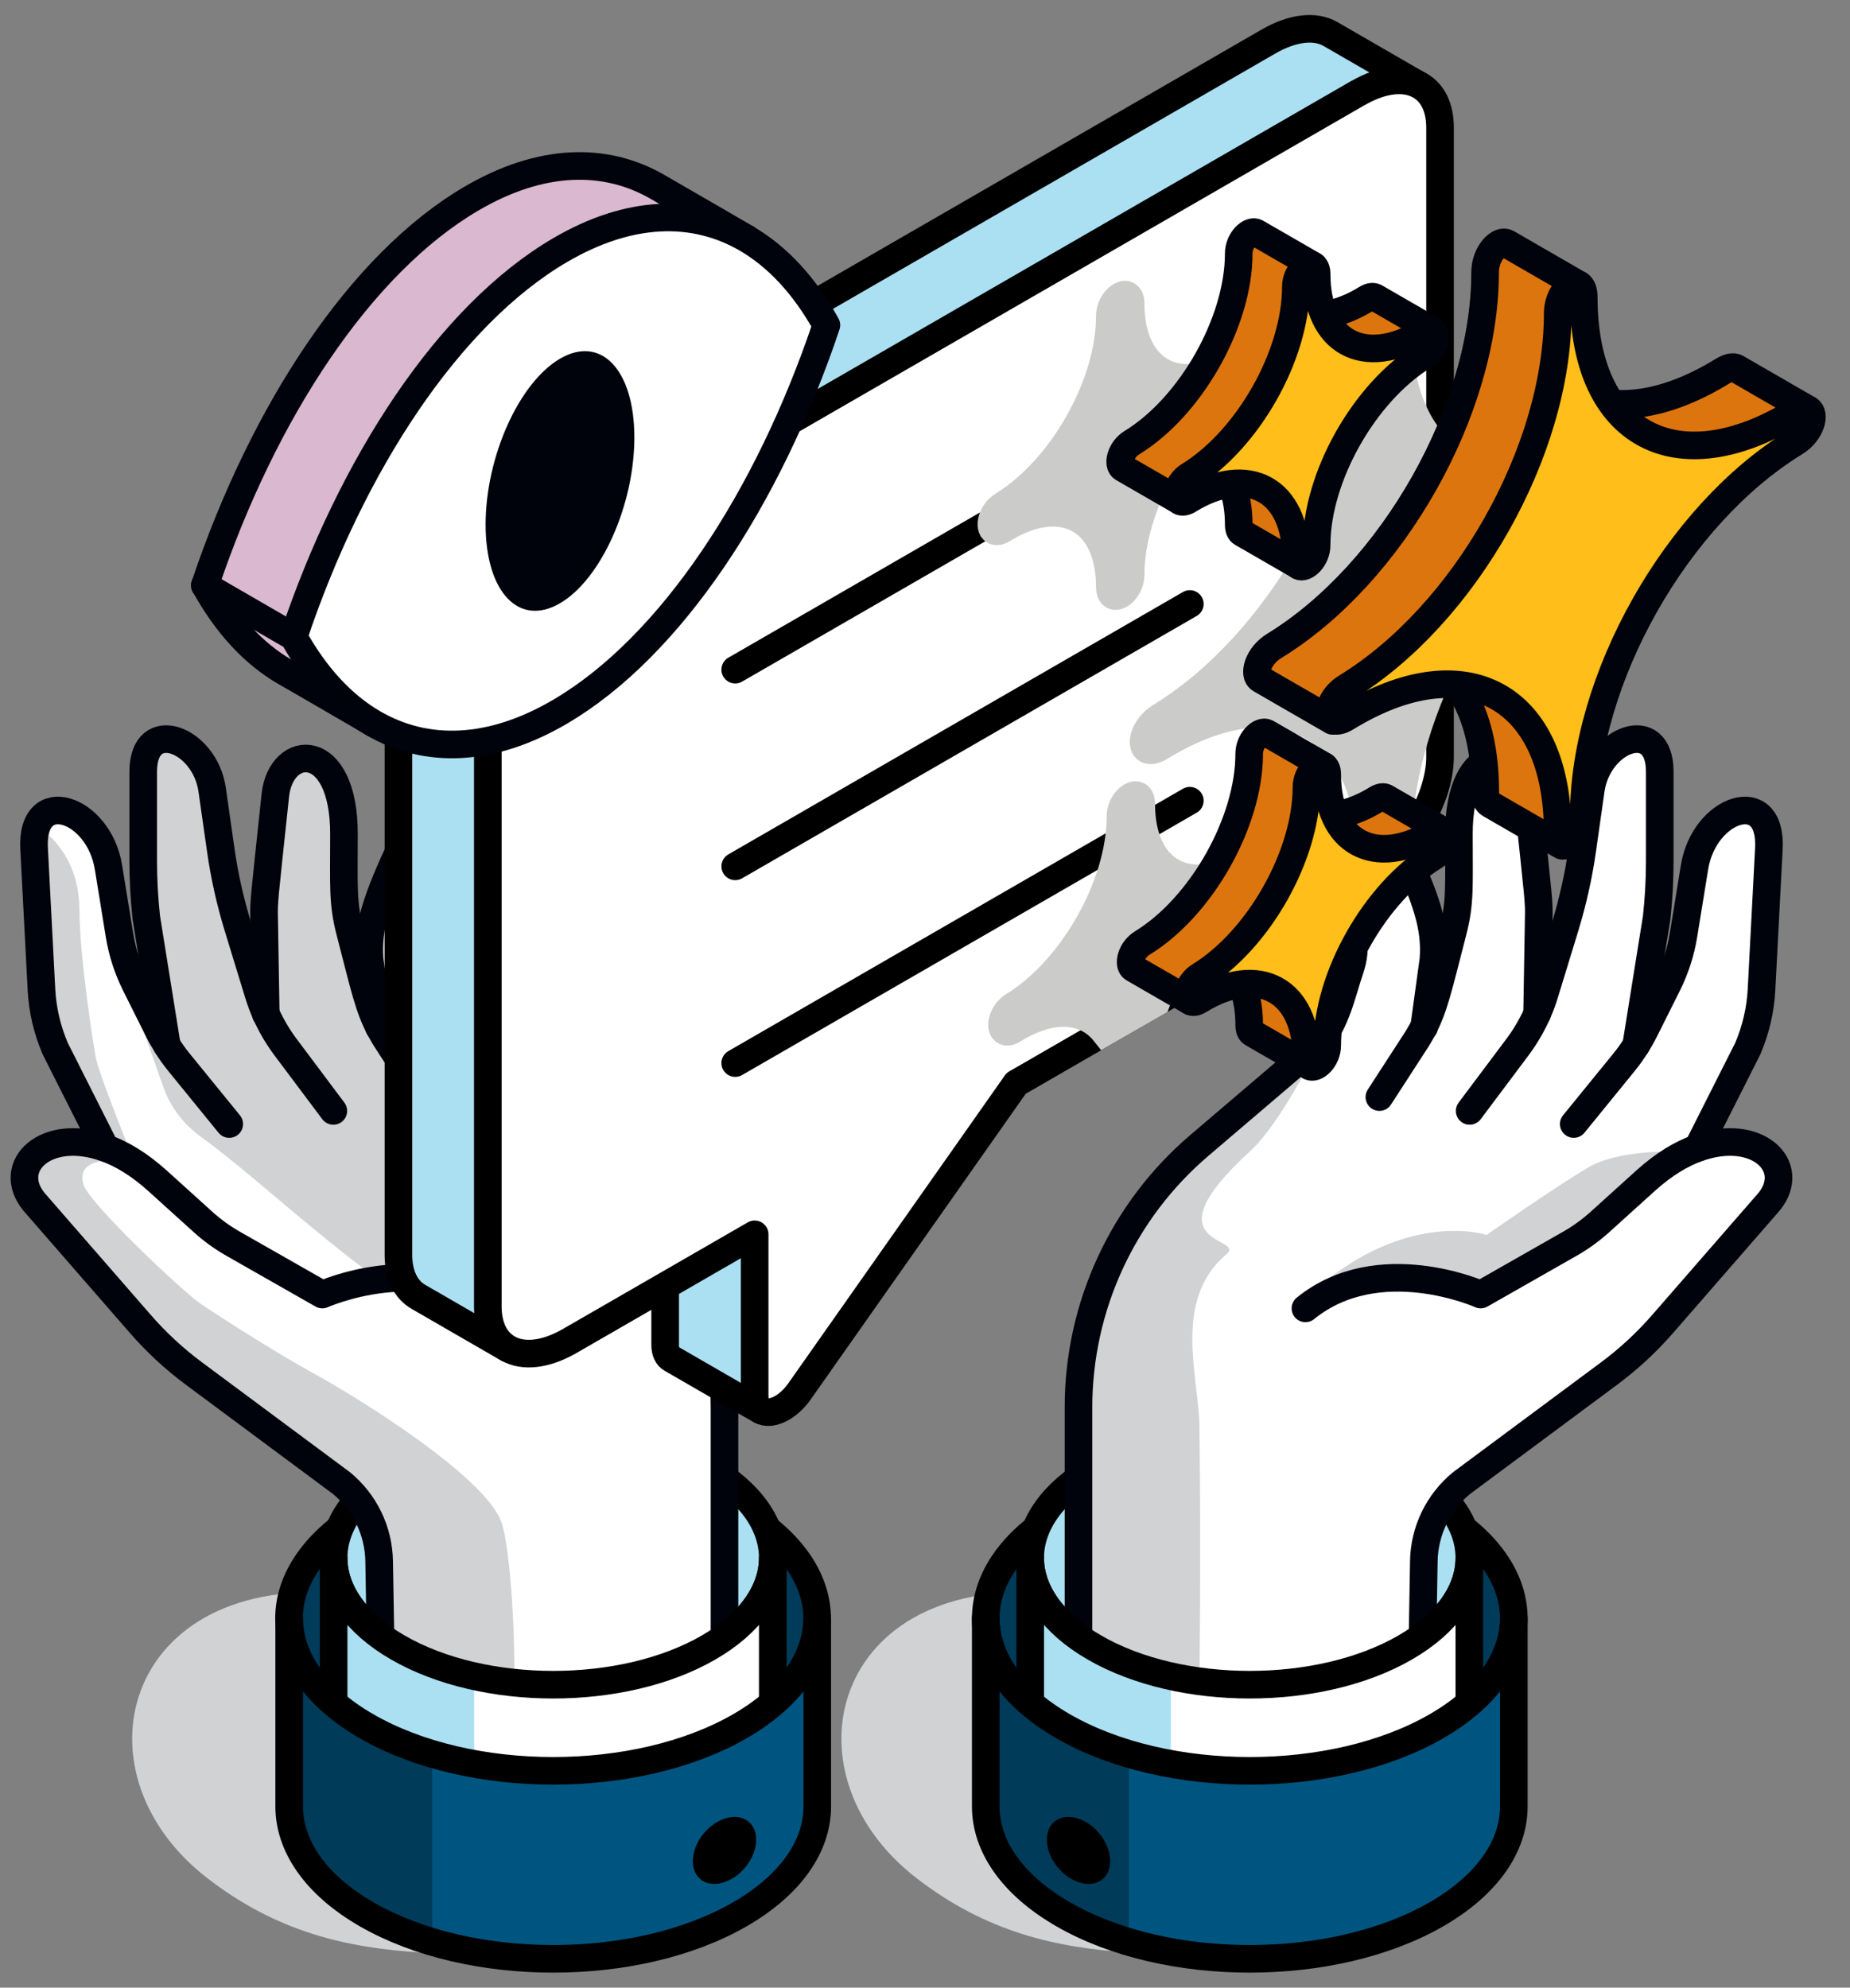 <svg width="67" height="72" viewBox="0 0 67 72" fill="none" xmlns="http://www.w3.org/2000/svg">
<rect x="0" y="0" width="67" height="72" fill="#808080" stroke="none"/>
<path d="M40.947 70.727C38.249 70.561 35.721 69.99 33.187 68.028C28.11 64.097 30.265 56.641 38.713 57.793" fill="#D0D2D3"/>
<path d="M38.5 62.529C42.233 64.684 48.286 64.684 52.025 62.529C53.892 61.452 54.825 60.039 54.825 58.625C54.825 57.212 53.892 55.799 52.025 54.721C48.292 52.567 42.238 52.567 38.5 54.721C36.633 55.799 35.7 57.212 35.7 58.625C35.7 60.039 36.633 61.452 38.5 62.529Z" fill="#003B59" stroke="black" stroke-linecap="round" stroke-linejoin="round"/>
<path d="M39.641 59.681C42.745 61.473 47.78 61.473 50.884 59.681C52.436 58.785 53.214 57.612 53.214 56.433C53.214 55.254 52.436 54.081 50.884 53.185C47.78 51.393 42.745 51.393 39.641 53.185C38.089 54.081 37.31 55.254 37.31 56.433C37.31 57.612 38.089 58.785 39.641 59.681Z" fill="#ABE0F2" stroke="black" stroke-linecap="round" stroke-linejoin="round"/>
<path d="M39.049 61.505V50.977C39.049 47.324 40.649 43.857 43.428 41.489L47.459 38.049C48.345 37.297 48.563 36.06 48.889 35.084C49.161 34.289 48.969 33.777 48.654 32.204C48.329 30.567 50.009 29.052 50.718 30.572C51.651 32.566 51.993 33.58 51.902 34.758L51.566 37.206L51.241 37.761C51.342 37.601 51.433 37.452 51.513 37.308C51.945 36.513 52.084 35.777 52.617 33.751C52.889 32.705 52.841 32.129 52.836 30.23C52.825 26.78 55.118 26.897 55.321 28.817C55.726 32.652 55.748 32.657 55.726 33.26L55.667 36.732C55.774 36.497 55.865 36.257 55.94 36.007L56.681 33.585C56.958 32.668 57.166 31.729 57.305 30.785L57.614 28.614C57.881 26.769 60.11 25.932 60.11 27.964V31.206C60.11 31.889 60.073 32.572 59.998 33.249L59.257 37.873C59.364 37.703 59.465 37.526 59.556 37.345L60.388 35.681C60.67 35.116 60.867 34.513 60.969 33.889L61.369 31.425C61.721 29.27 64.185 28.444 64.062 30.753L63.795 35.862C63.758 36.599 63.587 37.319 63.3 37.99L61.486 41.585C63.636 40.812 65.124 42.241 64.073 43.532L60.238 47.937C59.651 48.614 58.99 49.228 58.27 49.761L52.942 53.718C52.089 54.417 51.587 55.457 51.572 56.556L51.486 61.511C46.606 63.511 43.609 63.452 39.049 61.511V61.505Z" fill="white"/>
<path d="M47.934 46.465C51.161 43.846 53.838 44.732 53.838 44.732C53.838 44.732 56.468 42.897 57.556 42.268C58.644 41.644 60.638 41.713 60.638 41.713L57.95 44.257L53.63 46.892L47.94 46.465H47.934ZM43.438 60.886C43.438 60.886 43.502 56.294 43.438 51.633C43.411 49.879 42.457 47.084 44.414 45.436C45.182 44.791 41.459 45.18 45.283 41.692C46.489 40.593 48.115 37.228 47.7 37.815C47.283 38.401 42.627 41.665 41.785 43.185C40.937 44.705 39.092 46.934 39.092 50.007C39.092 53.078 39.059 59.255 39.059 59.255C40.499 60.38 41.518 60.705 43.449 60.886H43.438Z" fill="#D0D2D3"/>
<path d="M47.278 47.393C49.934 45.239 53.625 46.892 53.625 46.892L56.846 45.057C57.241 44.833 57.609 44.566 57.945 44.263L59.609 42.758C60.26 42.172 60.894 41.793 61.481 41.585C63.63 40.812 65.118 42.241 64.068 43.532L60.233 47.937C59.646 48.614 58.985 49.228 58.265 49.761L52.937 53.718C52.084 54.417 51.582 55.457 51.566 56.556L51.481 61.511" stroke="#00030B" stroke-linecap="round" stroke-linejoin="round"/>
<path d="M61.486 41.575L63.3 37.98C63.587 37.303 63.758 36.583 63.795 35.852L64.062 30.742C64.185 28.433 61.715 29.26 61.369 31.415L60.969 33.879C60.867 34.502 60.67 35.105 60.388 35.67L59.556 37.334C59.465 37.516 59.364 37.692 59.257 37.862C59.123 38.076 58.974 38.284 58.814 38.481L56.995 40.716" stroke="#00030B" stroke-linecap="round" stroke-linejoin="round"/>
<path d="M59.257 37.862L59.998 33.239C60.073 32.561 60.11 31.878 60.11 31.196V27.953C60.11 25.921 57.881 26.759 57.614 28.604L57.305 30.774C57.172 31.724 56.958 32.663 56.681 33.575L55.94 35.996C55.865 36.241 55.774 36.486 55.668 36.721C55.476 37.148 55.241 37.548 54.964 37.921L53.225 40.241" stroke="#00030B" stroke-linecap="round" stroke-linejoin="round"/>
<path d="M55.668 36.726L55.726 33.254C55.742 32.646 55.726 32.641 55.321 28.812C55.118 26.892 52.825 26.774 52.836 30.225C52.836 32.124 52.889 32.694 52.617 33.745C52.089 35.777 51.945 36.508 51.513 37.302C51.433 37.446 51.348 37.596 51.241 37.756L49.956 39.74" stroke="#00030B" stroke-linecap="round" stroke-linejoin="round"/>
<path d="M51.577 37.206L51.913 34.758C52.004 33.58 51.662 32.566 50.729 30.572C50.02 29.046 48.334 30.561 48.665 32.204C48.995 33.846 49.166 34.284 48.9 35.084C48.569 36.06 48.35 37.297 47.47 38.049L43.438 41.489C40.66 43.857 39.059 47.329 39.059 50.977V61.505" stroke="#00030B" stroke-linecap="round" stroke-linejoin="round"/>
<path d="M53.214 63.185C53.214 64.358 52.436 65.537 50.884 66.433C47.78 68.225 42.745 68.225 39.641 66.433C38.089 65.537 37.31 64.364 37.31 63.185V56.433C37.31 57.606 38.089 58.785 39.641 59.681C42.745 61.473 47.78 61.473 50.884 59.681C52.436 58.785 53.214 57.612 53.214 56.433V63.185Z" fill="white"/>
<path d="M39.641 59.681C38.089 58.785 37.31 57.612 37.31 56.433V63.185C37.31 64.358 38.089 65.537 39.641 66.433C40.452 66.902 41.401 67.244 42.404 67.468V60.716C41.396 60.492 40.452 60.15 39.641 59.681Z" fill="#ABE0F2"/>
<path d="M53.214 63.185C53.214 64.358 52.436 65.537 50.884 66.433C47.78 68.225 42.745 68.225 39.641 66.433C38.089 65.537 37.31 64.364 37.31 63.185V56.433C37.31 57.606 38.089 58.785 39.641 59.681C42.745 61.473 47.78 61.473 50.884 59.681C52.436 58.785 53.214 57.612 53.214 56.433V63.185Z" stroke="black" stroke-linecap="round" stroke-linejoin="round"/>
<path d="M54.825 58.625C54.825 60.038 53.892 61.452 52.025 62.529C48.292 64.684 42.238 64.684 38.5 62.529C36.633 61.452 35.7 60.038 35.7 58.625V65.436C35.7 66.849 36.633 68.262 38.5 69.34C42.233 71.494 48.286 71.494 52.025 69.34C53.892 68.262 54.825 66.849 54.825 65.436V58.625Z" fill="#005580"/>
<path d="M38.5 62.529C36.633 61.452 35.7 60.038 35.7 58.625V65.436C35.7 66.849 36.633 68.262 38.5 69.34C39.22 69.756 40.025 70.086 40.884 70.342V63.532C40.025 63.276 39.22 62.945 38.5 62.529Z" fill="#003B59"/>
<path d="M54.825 58.625C54.825 60.038 53.892 61.452 52.025 62.529C48.292 64.684 42.238 64.684 38.5 62.529C36.633 61.452 35.7 60.038 35.7 58.625V65.436C35.7 66.849 36.633 68.262 38.5 69.34C42.233 71.494 48.286 71.494 52.025 69.34C53.892 68.262 54.825 66.849 54.825 65.436V58.625Z" stroke="black" stroke-linecap="round" stroke-linejoin="round"/>
<path d="M37.913 66.641C37.913 67.276 38.425 67.964 39.059 68.177C39.694 68.391 40.206 68.055 40.206 67.415C40.206 66.775 39.694 66.092 39.059 65.879C38.425 65.665 37.913 66.001 37.913 66.641Z" fill="black"/>
<path d="M15.262 70.727C12.563 70.561 10.035 69.99 7.502 68.028C2.425 64.097 4.579 56.641 13.027 57.793" fill="#D0D2D3"/>
<path d="M26.793 62.529C23.059 64.684 17.006 64.684 13.268 62.529C11.401 61.452 10.467 60.039 10.467 58.625C10.467 57.212 11.401 55.799 13.268 54.721C17.001 52.567 23.054 52.567 26.793 54.721C28.66 55.799 29.593 57.212 29.593 58.625C29.593 60.039 28.66 61.452 26.793 62.529Z" fill="#003B59" stroke="black" stroke-linecap="round" stroke-linejoin="round"/>
<path d="M25.657 59.681C22.553 61.473 17.518 61.473 14.414 59.681C12.862 58.785 12.083 57.612 12.083 56.433C12.083 55.26 12.862 54.081 14.414 53.185C17.518 51.393 22.553 51.393 25.657 53.185C27.209 54.081 27.987 55.254 27.987 56.433C27.987 57.606 27.209 58.785 25.657 59.681Z" fill="#ABE0F2" stroke="black" stroke-linecap="round" stroke-linejoin="round"/>
<path d="M26.249 61.505V50.977C26.249 47.324 24.649 43.857 21.87 41.489L17.838 38.049C16.953 37.297 16.734 36.06 16.409 35.084C16.137 34.289 16.329 33.777 16.643 32.204C16.969 30.567 15.289 29.052 14.579 30.572C13.646 32.566 13.305 33.58 13.395 34.758L13.731 37.206L14.057 37.761C13.955 37.601 13.865 37.452 13.785 37.308C13.353 36.513 13.214 35.777 12.681 33.751C12.409 32.705 12.457 32.129 12.462 30.23C12.473 26.78 10.179 26.897 9.977 28.817C9.571 32.652 9.55 32.657 9.571 33.26L9.63 36.732C9.523 36.497 9.433 36.257 9.358 36.007L8.617 33.585C8.339 32.668 8.131 31.729 7.993 30.785L7.683 28.614C7.417 26.769 5.187 25.932 5.187 27.964V31.206C5.187 31.889 5.225 32.572 5.299 33.249L6.041 37.873C5.934 37.703 5.833 37.526 5.742 37.345L4.91 35.681C4.627 35.116 4.43 34.513 4.329 33.889L3.929 31.425C3.577 29.27 1.113 28.444 1.235 30.753L1.502 35.862C1.539 36.599 1.71 37.319 1.998 37.99L3.811 41.585C1.662 40.812 0.174 42.241 1.225 43.532L5.059 47.937C5.646 48.614 6.307 49.228 7.027 49.761L12.355 53.718C13.209 54.417 13.71 55.457 13.726 56.556L13.811 61.511C18.691 63.511 21.689 63.452 26.249 61.511V61.505Z" fill="white"/>
<path d="M23.305 46.785C23.305 46.785 19.609 48.583 17.358 48.593C13.566 46.828 9.779 42.983 7.283 41.185C6.659 40.732 6.174 40.113 5.918 39.383L4.259 34.694L6.798 37.66L5.401 27.105C6.419 26.636 6.899 26.881 7.443 27.841C7.811 31.041 8.387 33.222 9.523 35.852L9.571 32.369L10.142 28.188L11.47 27.43L12.377 29.164L12.947 35.116L13.321 33.879L14.782 30.14C15.811 29.852 16.345 30.108 16.67 31.58L16.275 34.284L17.278 37.372L19.038 39.078L22.377 41.953L23.305 46.791V46.785Z" fill="#D0D2D3"/>
<path d="M1.806 30.284C2.206 30.7 2.878 31.473 2.878 33.009C2.878 34.545 3.363 37.793 3.481 38.364C3.598 38.934 4.734 41.761 4.734 41.761L3.603 41.511L1.993 37.98L1.497 35.852L1.539 30.305L1.806 30.289V30.284ZM5.235 32.561L6.035 37.862L8.467 40.374C8.467 40.374 7.107 36.486 7.006 35.868C6.905 35.249 6.526 31.974 6.526 31.105C6.526 30.236 6.867 27.356 5.31 27.27L5.241 32.566L5.235 32.561ZM18.611 60.95C18.681 59.804 18.51 56.092 18.153 55.121C17.55 53.478 12.99 50.647 11.492 49.825C9.993 49.004 7.838 47.623 7.23 47.201C6.622 46.78 3.203 43.575 3.017 42.892C2.83 42.209 3.438 42.028 4.115 42.028C4.115 42.028 2.633 40.652 1.641 41.575C0.649 42.497 0.873 43.132 1.502 43.846C2.131 44.561 5.817 48.732 5.817 48.732L12.755 54.017L13.694 56.145L13.785 59.281C15.588 60.455 16.707 60.892 18.611 60.95Z" fill="#D0D2D3"/>
<path d="M18.019 47.393C15.363 45.239 11.673 46.892 11.673 46.892L8.451 45.057C8.057 44.833 7.689 44.566 7.353 44.263L5.689 42.758C5.038 42.172 4.403 41.793 3.817 41.585C1.667 40.812 0.179 42.241 1.23 43.532L5.065 47.937C5.651 48.614 6.313 49.228 7.033 49.761L12.361 53.718C13.214 54.417 13.715 55.457 13.731 56.556L13.817 61.511" stroke="#00030B" stroke-linecap="round" stroke-linejoin="round"/>
<path d="M3.811 41.575L1.998 37.98C1.71 37.303 1.539 36.583 1.502 35.852L1.235 30.742C1.112 28.433 3.582 29.26 3.928 31.415L4.328 33.879C4.43 34.502 4.627 35.105 4.91 35.67L5.742 37.335C5.832 37.516 5.934 37.692 6.04 37.862C6.174 38.076 6.323 38.284 6.483 38.481L8.302 40.716" stroke="#00030B" stroke-linecap="round" stroke-linejoin="round"/>
<path d="M6.041 37.862L5.299 33.239C5.225 32.561 5.187 31.878 5.187 31.196V27.953C5.187 25.921 7.417 26.759 7.683 28.604L7.993 30.774C8.126 31.724 8.339 32.663 8.617 33.575L9.358 35.996C9.433 36.241 9.523 36.486 9.63 36.721C9.822 37.148 10.056 37.548 10.334 37.921L12.072 40.241" stroke="#00030B" stroke-linecap="round" stroke-linejoin="round"/>
<path d="M9.624 36.726L9.566 33.254C9.55 32.646 9.566 32.641 9.971 28.812C10.174 26.892 12.467 26.774 12.457 30.225C12.457 32.124 12.403 32.694 12.675 33.745C13.203 35.777 13.347 36.508 13.779 37.302C13.859 37.446 13.944 37.596 14.051 37.756L15.336 39.74" stroke="#00030B" stroke-linecap="round" stroke-linejoin="round"/>
<path d="M13.721 37.206L13.385 34.758C13.294 33.58 13.635 32.566 14.569 30.572C15.278 29.046 16.963 30.561 16.633 32.204C16.302 33.846 16.131 34.284 16.398 35.084C16.729 36.06 16.947 37.297 17.827 38.049L21.859 41.489C24.638 43.857 26.238 47.329 26.238 50.977V61.505" stroke="#00030B" stroke-linecap="round" stroke-linejoin="round"/>
<path d="M12.083 63.185C12.083 64.358 12.862 65.537 14.414 66.433C17.518 68.225 22.553 68.225 25.657 66.433C27.209 65.537 27.987 64.364 27.987 63.185V56.433C27.987 57.606 27.209 58.785 25.657 59.681C22.553 61.473 17.518 61.473 14.414 59.681C12.862 58.785 12.083 57.612 12.083 56.433V63.185Z" fill="white"/>
<path d="M14.409 59.681C12.857 58.785 12.078 57.612 12.078 56.433V63.185C12.078 64.358 12.857 65.537 14.409 66.433C15.22 66.902 16.169 67.244 17.172 67.468V60.716C16.163 60.492 15.22 60.15 14.409 59.681Z" fill="#ABE0F2"/>
<path d="M12.083 63.185C12.083 64.358 12.862 65.537 14.414 66.433C17.518 68.225 22.553 68.225 25.657 66.433C27.209 65.537 27.987 64.364 27.987 63.185V56.433C27.987 57.606 27.209 58.785 25.657 59.681C22.553 61.473 17.518 61.473 14.414 59.681C12.862 58.785 12.083 57.612 12.083 56.433V63.185Z" stroke="black" stroke-linecap="round" stroke-linejoin="round"/>
<path d="M10.473 58.625C10.473 60.038 11.406 61.452 13.273 62.529C17.006 64.684 23.059 64.684 26.798 62.529C28.665 61.452 29.598 60.038 29.598 58.625V65.436C29.598 66.849 28.665 68.262 26.798 69.34C23.065 71.494 17.011 71.494 13.273 69.34C11.406 68.262 10.473 66.849 10.473 65.436V58.625Z" fill="#005580"/>
<path d="M13.273 62.529C11.406 61.452 10.473 60.038 10.473 58.625V65.436C10.473 66.849 11.406 68.262 13.273 69.34C13.993 69.756 14.798 70.086 15.657 70.342V63.532C14.798 63.276 13.993 62.945 13.273 62.529Z" fill="#003B59"/>
<path d="M10.473 58.625C10.473 60.038 11.406 61.452 13.273 62.529C17.006 64.684 23.059 64.684 26.798 62.529C28.665 61.452 29.598 60.038 29.598 58.625V65.436C29.598 66.849 28.665 68.262 26.798 69.34C23.065 71.494 17.011 71.494 13.273 69.34C11.406 68.262 10.473 66.849 10.473 65.436V58.625Z" stroke="black" stroke-linecap="round" stroke-linejoin="round"/>
<path d="M27.385 66.641C27.385 67.276 26.873 67.964 26.238 68.177C25.603 68.391 25.091 68.055 25.091 67.415C25.091 66.78 25.603 66.092 26.238 65.879C26.873 65.665 27.385 66.001 27.385 66.641Z" fill="black"/>
<path d="M51.417 3.1L48.185 1.233C47.641 0.918 46.835 0.988 45.939 1.505L17.395 17.985C15.758 18.929 14.43 21.025 14.43 22.663V45.452C14.43 46.193 14.702 46.716 15.155 46.977L18.387 48.844L24.089 42.844V48.716C24.089 48.972 24.179 49.142 24.323 49.222L27.555 51.089L33.507 37.441L51.417 3.1Z" fill="#ABE0F2" stroke="black" stroke-linecap="round" stroke-linejoin="round"/>
<path d="M49.177 3.372L20.633 19.852C18.995 20.796 17.667 22.892 17.667 24.529V47.319C17.667 48.06 17.939 48.583 18.393 48.844C18.937 49.158 19.742 49.089 20.638 48.572L27.331 44.711V50.583C27.331 50.839 27.422 51.009 27.566 51.089C27.897 51.281 28.51 51.031 28.958 50.396L36.755 39.308L36.798 39.244L49.187 32.092C50.825 31.148 52.153 29.052 52.153 27.415V4.625C52.153 3.884 51.881 3.361 51.427 3.1C50.883 2.785 50.078 2.855 49.182 3.372H49.177Z" fill="white" stroke="black" stroke-linecap="round" stroke-linejoin="round"/>
<path d="M26.627 24.257L43.091 14.753" stroke="black" stroke-linecap="round" stroke-linejoin="round"/>
<path d="M26.627 31.382L43.091 21.878" stroke="black" stroke-linecap="round" stroke-linejoin="round"/>
<path d="M26.627 38.508L43.091 29.004" stroke="black" stroke-linecap="round" stroke-linejoin="round"/>
<path d="M27.033 8.636C27.033 8.636 24.115 6.94 23.822 6.775C21.913 5.671 19.582 5.724 17.07 7.196C13.065 9.543 9.529 14.918 7.422 21.201C8.206 22.62 9.187 23.681 10.318 24.337C10.617 24.503 13.529 26.198 13.529 26.198L27.033 8.631V8.636Z" fill="#D9B8D0" stroke="#00030B" stroke-linecap="round" stroke-linejoin="round"/>
<path d="M20.281 9.063C16.275 11.409 12.739 16.785 10.633 23.068C11.417 24.487 12.398 25.548 13.529 26.204C15.438 27.308 17.769 27.255 20.281 25.783C24.286 23.436 27.822 18.06 29.929 11.777C29.145 10.359 28.163 9.297 27.033 8.641C25.123 7.537 22.793 7.591 20.281 9.063Z" fill="white" stroke="#00030B" stroke-linecap="round" stroke-linejoin="round"/>
<path d="M22.974 15.847C22.974 18.295 21.769 20.983 20.281 21.852C18.793 22.721 17.587 21.447 17.587 18.999C17.587 16.551 18.793 13.863 20.281 12.993C21.769 12.124 22.974 13.399 22.974 15.847Z" fill="#00030B"/>
<path d="M10.633 23.068L7.417 21.206" stroke="#00030B" stroke-linecap="round" stroke-linejoin="round"/>
<g style="mix-blend-mode:multiply">
<path d="M42.03 27.052C46.323 24.422 49.678 26.246 49.678 31.217C49.678 31.468 49.747 31.612 49.843 31.67C50.115 31.825 50.622 31.329 50.622 30.636C50.622 25.665 53.977 19.724 58.27 17.094C58.862 16.732 59.027 16.054 58.761 15.905C58.659 15.846 58.494 15.862 58.27 16.001C53.977 18.63 50.622 16.806 50.622 11.836C50.622 11.585 50.553 11.441 50.457 11.382C50.185 11.228 49.678 11.724 49.678 12.417C49.678 17.388 46.323 23.329 42.03 25.958C41.438 26.321 41.273 26.998 41.539 27.148C41.641 27.206 41.806 27.19 42.03 27.052Z" fill="#CBCBCA"/>
<path d="M42.03 27.052C46.323 24.422 49.678 26.246 49.678 31.217C49.678 31.468 49.747 31.612 49.843 31.67C50.115 31.825 50.622 31.329 50.622 30.636C50.622 25.665 53.977 19.724 58.27 17.094C58.862 16.732 59.027 16.054 58.761 15.905C58.659 15.846 58.494 15.862 58.27 16.001C53.977 18.63 50.622 16.806 50.622 11.836C50.622 11.585 50.553 11.441 50.457 11.382C50.185 11.228 49.678 11.724 49.678 12.417C49.678 17.388 46.323 23.329 42.03 25.958C41.438 26.321 41.273 26.998 41.539 27.148C41.641 27.206 41.806 27.19 42.03 27.052Z" stroke="#CBCBCA" stroke-miterlimit="10"/>
</g>
<g style="mix-blend-mode:multiply">
<path d="M36.329 19.164C38.462 17.857 40.195 18.796 40.195 21.27C40.195 21.43 40.243 21.526 40.313 21.569C40.521 21.692 40.947 21.308 40.947 20.812C40.947 18.337 42.681 15.276 44.814 13.964C45.235 13.702 45.342 13.158 45.139 13.041C45.07 12.998 44.958 13.009 44.814 13.1C42.681 14.406 40.947 13.468 40.947 10.993C40.947 10.833 40.899 10.737 40.83 10.694C40.622 10.572 40.195 10.956 40.195 11.452C40.195 13.926 38.462 16.988 36.329 18.3C35.907 18.561 35.801 19.105 36.003 19.222C36.073 19.265 36.185 19.254 36.329 19.164Z" fill="#CBCBCA"/>
<path d="M36.329 19.164C38.462 17.857 40.195 18.796 40.195 21.27C40.195 21.43 40.243 21.526 40.313 21.569C40.521 21.692 40.947 21.308 40.947 20.812C40.947 18.337 42.681 15.276 44.814 13.964C45.235 13.702 45.342 13.158 45.139 13.041C45.07 12.998 44.958 13.009 44.814 13.1C42.681 14.406 40.947 13.468 40.947 10.993C40.947 10.833 40.899 10.737 40.83 10.694C40.622 10.572 40.195 10.956 40.195 11.452C40.195 13.926 38.462 16.988 36.329 18.3C35.907 18.561 35.801 19.105 36.003 19.222C36.073 19.265 36.185 19.254 36.329 19.164Z" stroke="#CBCBCA" stroke-miterlimit="10"/>
</g>
<g style="mix-blend-mode:multiply">
<path d="M36.713 37.286C38.099 36.433 39.321 36.534 40.003 37.393L41.875 36.316C42.537 34.545 43.753 32.977 45.198 32.092C45.619 31.83 45.726 31.286 45.523 31.169C45.454 31.126 45.342 31.137 45.198 31.228C43.065 32.534 41.331 31.596 41.331 29.121C41.331 28.961 41.283 28.865 41.214 28.822C41.006 28.7 40.579 29.084 40.579 29.58C40.579 32.054 38.846 35.116 36.713 36.428C36.291 36.689 36.185 37.233 36.387 37.35C36.457 37.393 36.569 37.382 36.713 37.292V37.286Z" fill="#CBCBCA"/>
<path d="M36.713 37.286C38.099 36.433 39.321 36.534 40.003 37.393L41.875 36.316C42.537 34.545 43.753 32.977 45.198 32.092C45.619 31.83 45.726 31.286 45.523 31.169C45.454 31.126 45.342 31.137 45.198 31.228C43.065 32.534 41.331 31.596 41.331 29.121C41.331 28.961 41.283 28.865 41.214 28.822C41.006 28.7 40.579 29.084 40.579 29.58C40.579 32.054 38.846 35.116 36.713 36.428C36.291 36.689 36.185 37.233 36.387 37.35C36.457 37.393 36.569 37.382 36.713 37.292V37.286Z" stroke="#CBCBCA" stroke-miterlimit="10"/>
</g>
<path d="M48.275 26.081L45.662 24.572C45.395 24.417 45.56 23.745 46.153 23.383C50.446 20.753 53.8 14.812 53.8 9.841C53.8 9.148 54.307 8.652 54.579 8.806L57.193 10.316L57.209 14.316C58.563 14.918 60.377 14.668 62.398 13.425C62.622 13.287 62.787 13.271 62.889 13.329L65.502 14.838C58.755 18.508 56.643 22.038 56.584 30.604L53.971 29.095C53.87 29.036 53.806 28.892 53.806 28.641C53.806 26.364 53.102 24.742 51.923 23.916L48.281 26.081H48.275Z" fill="#DD750E" stroke="#00030B" stroke-linecap="round" stroke-linejoin="round"/>
<path d="M48.259 26.113L45.646 24.604C45.379 24.449 45.545 23.777 46.137 23.414C50.43 20.785 53.785 14.844 53.785 9.873C53.785 9.18 54.291 8.684 54.563 8.838L57.177 10.348L57.193 14.348C58.547 14.95 60.361 14.7 62.382 13.457C62.606 13.318 62.771 13.302 62.873 13.361L65.486 14.87C58.739 18.54 56.627 22.07 56.569 30.636L53.955 29.126C53.854 29.068 53.79 28.924 53.79 28.673C53.79 26.396 53.086 24.774 51.907 23.948L48.265 26.113H48.259Z" fill="#DD750E" stroke="#00030B" stroke-linecap="round" stroke-linejoin="round"/>
<path d="M48.766 25.985C53.059 23.356 56.414 25.18 56.414 30.15C56.414 30.401 56.483 30.545 56.579 30.604C56.851 30.758 57.358 30.262 57.358 29.569C57.358 24.598 60.713 18.657 65.006 16.028C65.598 15.665 65.763 14.988 65.497 14.838C65.395 14.78 65.23 14.796 65.006 14.934C60.713 17.564 57.358 15.74 57.358 10.769C57.358 10.518 57.289 10.374 57.193 10.316C56.921 10.161 56.414 10.657 56.414 11.35C56.414 16.321 53.059 22.262 48.766 24.892C48.174 25.254 48.009 25.932 48.275 26.081C48.377 26.14 48.542 26.124 48.766 25.985Z" fill="#FFBE19" stroke="#00030B" stroke-linecap="round" stroke-linejoin="round"/>
<path d="M47.049 20.497L44.979 19.302C44.91 19.265 44.862 19.169 44.862 19.004C44.862 18.177 44.67 17.521 44.329 17.062L42.739 18.15L40.67 16.956C40.462 16.838 40.574 16.289 40.995 16.033C43.129 14.726 44.862 11.66 44.862 9.185C44.862 8.689 45.283 8.31 45.497 8.428L47.566 9.622L47.417 11.404C48.014 11.473 48.718 11.292 49.475 10.828C49.619 10.737 49.726 10.732 49.801 10.769L51.87 11.964C48.889 14.545 47.79 16.556 47.043 20.492L47.049 20.497Z" fill="#DD750E" stroke="#00030B" stroke-linecap="round" stroke-linejoin="round"/>
<path d="M43.065 18.097C45.198 16.79 46.931 17.729 46.931 20.204C46.931 20.364 46.979 20.46 47.049 20.502C47.257 20.625 47.683 20.241 47.683 19.745C47.683 17.27 49.417 14.209 51.55 12.897C51.971 12.636 52.078 12.092 51.875 11.974C51.806 11.932 51.694 11.942 51.55 12.033C49.417 13.34 47.683 12.401 47.683 9.926C47.683 9.766 47.635 9.67 47.566 9.628C47.358 9.505 46.931 9.889 46.931 10.385C46.931 12.86 45.198 15.921 43.065 17.233C42.643 17.494 42.537 18.038 42.739 18.156C42.809 18.198 42.921 18.188 43.065 18.097Z" fill="#FFBE19" stroke="#00030B" stroke-linecap="round" stroke-linejoin="round"/>
<path d="M47.427 38.62L45.358 37.425C45.289 37.388 45.241 37.292 45.241 37.126C45.241 36.3 45.049 35.644 44.707 35.185L43.118 36.273L41.049 35.078C40.841 34.961 40.953 34.412 41.374 34.156C43.507 32.849 45.241 29.782 45.241 27.308C45.241 26.812 45.662 26.433 45.875 26.55L47.945 27.745L47.795 29.526C48.393 29.596 49.097 29.414 49.854 28.95C49.998 28.86 50.105 28.854 50.179 28.892L52.249 30.086C49.267 32.668 48.169 34.678 47.422 38.614L47.427 38.62Z" fill="#DD750E" stroke="#00030B" stroke-linecap="round" stroke-linejoin="round"/>
<path d="M43.449 36.22C45.582 34.913 47.315 35.852 47.315 38.326C47.315 38.486 47.363 38.582 47.433 38.625C47.641 38.748 48.067 38.364 48.067 37.868C48.067 35.393 49.801 32.332 51.934 31.02C52.355 30.758 52.462 30.214 52.259 30.097C52.19 30.054 52.078 30.065 51.934 30.156C49.801 31.462 48.067 30.524 48.067 28.049C48.067 27.889 48.019 27.793 47.95 27.75C47.742 27.628 47.315 28.012 47.315 28.508C47.315 30.982 45.582 34.044 43.449 35.356C43.027 35.617 42.921 36.161 43.123 36.278C43.193 36.321 43.305 36.31 43.449 36.22Z" fill="#FFBE19" stroke="#00030B" stroke-linecap="round" stroke-linejoin="round"/>
</svg>
